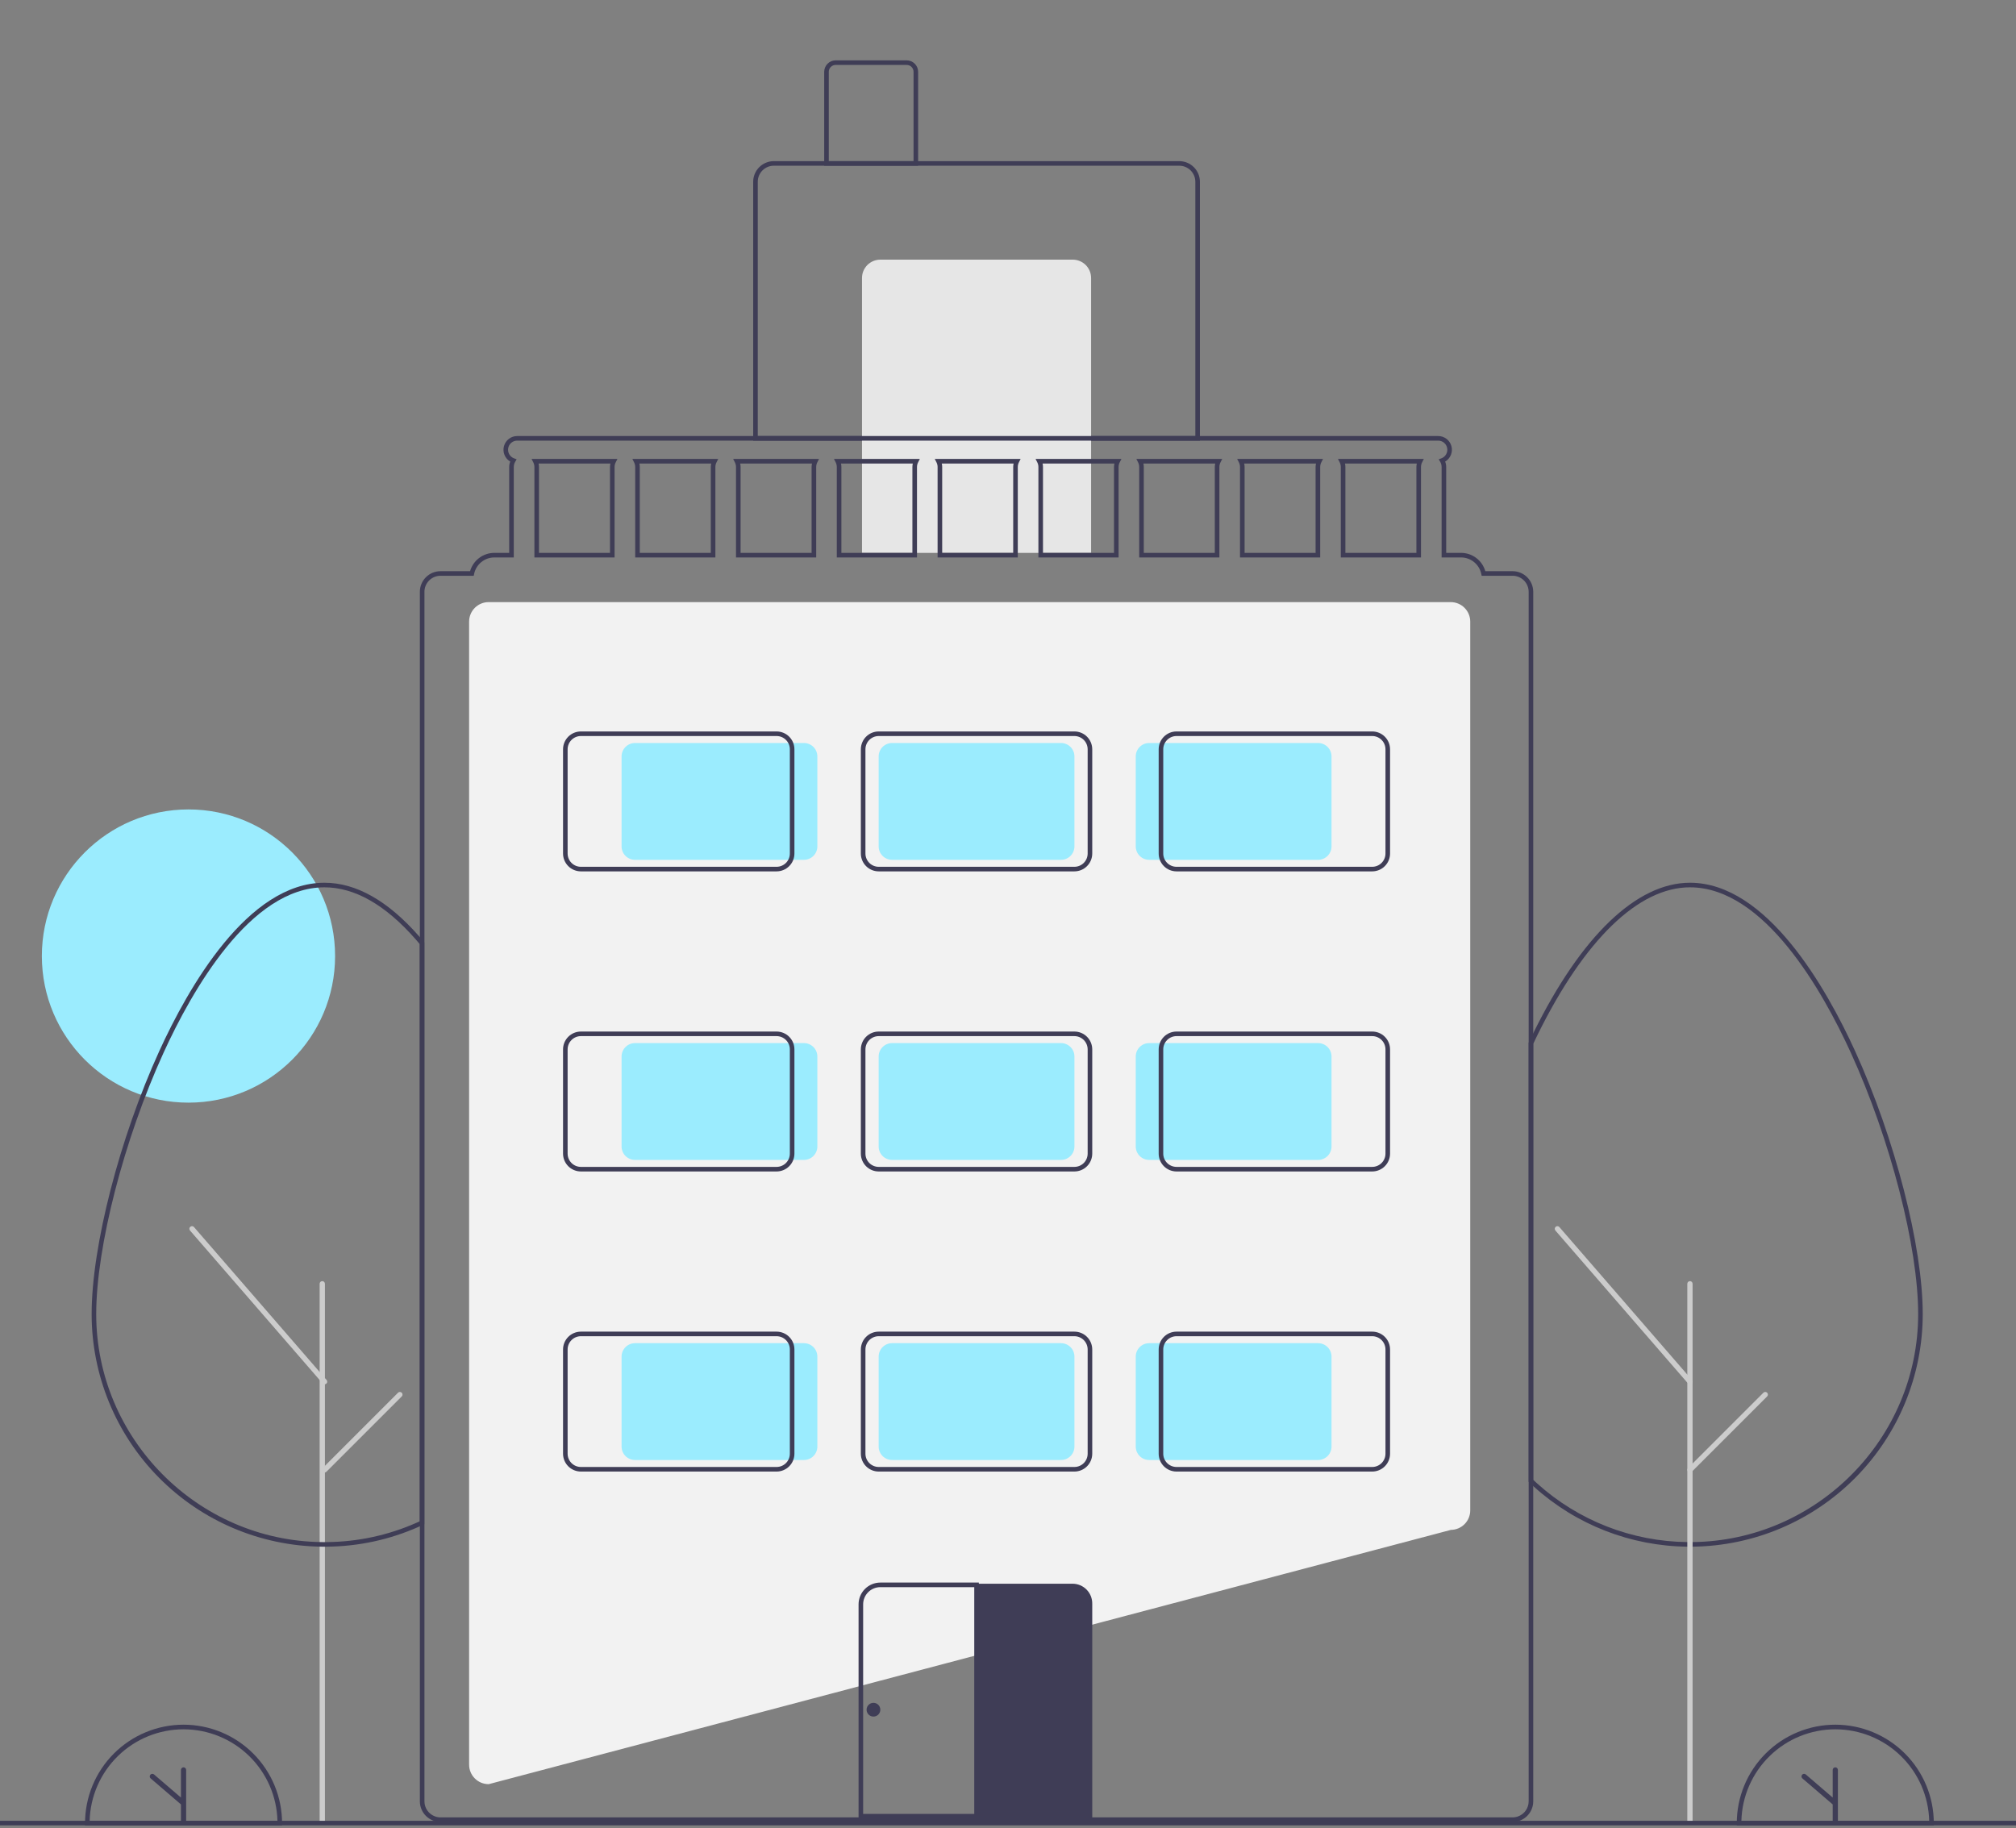 <svg xmlns="http://www.w3.org/2000/svg" width="880" height="798" viewBox="0 0 880 798" fill="none"><rect x="0" y="0" width="880" height="798" fill="#808080" stroke="none"/><g clip-path="url(#clip0_844_7045)"><path d="M82.272 481.344C117.618 481.344 146.271 452.69 146.271 417.344C146.271 381.998 117.618 353.344 82.272 353.344C46.925 353.344 18.271 381.998 18.271 417.344C18.271 452.69 46.925 481.344 82.272 481.344Z" fill="#9BECFE"></path><path d="M213.336 778.844H213.271C211.018 778.841 208.857 777.945 207.264 776.351C205.67 774.758 204.774 772.597 204.771 770.344V271.344C204.774 269.09 205.67 266.93 207.264 265.336C208.857 263.743 211.018 262.846 213.271 262.844H633.272C635.525 262.846 637.686 263.743 639.279 265.336C640.873 266.93 641.769 269.09 641.772 271.344V659.344C641.769 661.586 640.882 663.736 639.302 665.328C637.723 666.92 635.579 667.823 633.337 667.843L213.336 778.844Z" fill="#F2F2F2"></path><path d="M523.772 192.344H328.771V79.344C328.774 76.958 329.723 74.67 331.411 72.983C333.098 71.296 335.385 70.347 337.771 70.344H514.772C517.158 70.347 519.445 71.296 521.132 72.983C522.82 74.67 523.769 76.958 523.772 79.344V192.344ZM330.771 190.344H521.772V79.344C521.769 77.488 521.031 75.709 519.719 74.396C518.407 73.084 516.627 72.346 514.772 72.344H337.771C335.916 72.346 334.136 73.084 332.824 74.396C331.512 75.709 330.774 77.488 330.771 79.344V190.344Z" fill="#3F3D56"></path><path d="M384.271 113.344H468.272C470.393 113.344 472.428 114.187 473.928 115.687C475.429 117.187 476.272 119.222 476.272 121.344V241.344H376.271V121.344C376.271 119.222 377.114 117.187 378.615 115.687C380.115 114.187 382.15 113.344 384.271 113.344Z" fill="#E6E6E6"></path><path d="M400.771 72.344H359.771V31.344C359.773 30.018 360.3 28.747 361.238 27.81C362.175 26.872 363.446 26.345 364.771 26.344H395.771C397.097 26.345 398.368 26.872 399.305 27.81C400.243 28.747 400.77 30.018 400.771 31.344V72.344ZM361.771 70.344H398.771V31.344C398.771 30.548 398.454 29.786 397.892 29.223C397.329 28.661 396.567 28.345 395.771 28.344H364.771C363.976 28.345 363.214 28.661 362.651 29.223C362.089 29.786 361.772 30.548 361.771 31.344V70.344Z" fill="#3F3D56"></path><path d="M737.682 675.184C737.283 675.184 736.895 675.184 736.496 675.173C711.757 674.9 687.969 665.602 669.602 649.026C668.923 648.408 668.249 647.782 667.581 647.147L667.271 646.852V455.2L667.367 454.997C668.029 453.594 668.7 452.21 669.372 450.827C690.172 408.598 714.431 385.344 737.682 385.344C771.211 385.344 797.215 431.337 809.731 458.753C827.136 496.877 839.292 544.118 839.292 573.634C839.284 600.373 828.733 626.031 809.927 645.04C791.122 664.049 765.58 674.877 738.842 675.174C738.469 675.184 738.07 675.184 737.682 675.184ZM669.271 645.995C669.825 646.518 670.385 647.035 670.945 647.544C688.954 663.794 712.277 672.908 736.532 673.174C736.937 673.184 737.321 673.173 737.708 673.184C738.071 673.184 738.443 673.184 738.806 673.174C793.118 672.572 837.292 627.918 837.292 573.634C837.292 544.374 825.21 497.475 807.912 459.584C795.595 432.604 770.093 387.344 737.682 387.344C715.233 387.344 691.612 410.201 671.168 451.706C670.535 453.011 669.899 454.321 669.271 455.648L669.271 645.995Z" fill="#3F3D56"></path><path d="M737.677 796.432C737.372 796.432 737.079 796.311 736.863 796.095C736.648 795.879 736.526 795.587 736.526 795.281V560.413C736.525 560.261 736.555 560.111 736.612 559.971C736.669 559.83 736.754 559.703 736.861 559.595C736.968 559.488 737.095 559.402 737.235 559.344C737.375 559.286 737.525 559.256 737.677 559.256C737.829 559.256 737.979 559.286 738.119 559.344C738.259 559.402 738.386 559.488 738.493 559.595C738.6 559.703 738.684 559.83 738.742 559.971C738.799 560.111 738.828 560.261 738.827 560.413V795.281C738.827 795.587 738.706 795.879 738.49 796.095C738.275 796.311 737.982 796.432 737.677 796.432Z" fill="#CCCCCC"></path><path d="M140.677 796.432C140.372 796.432 140.079 796.311 139.863 796.095C139.648 795.879 139.526 795.587 139.526 795.281V560.413C139.525 560.261 139.555 560.111 139.612 559.971C139.669 559.83 139.754 559.703 139.861 559.595C139.968 559.488 140.095 559.402 140.235 559.344C140.375 559.286 140.525 559.256 140.677 559.256C140.829 559.256 140.979 559.286 141.119 559.344C141.259 559.402 141.386 559.488 141.493 559.595C141.6 559.703 141.684 559.83 141.742 559.971C141.799 560.111 141.828 560.261 141.827 560.413V795.281C141.827 795.587 141.706 795.879 141.49 796.095C141.275 796.311 140.982 796.432 140.677 796.432Z" fill="#CCCCCC"></path><path d="M737.677 604.294C737.513 604.295 737.349 604.259 737.199 604.191C737.049 604.122 736.916 604.022 736.808 603.898L678.944 537.167C678.745 536.937 678.645 536.637 678.667 536.333C678.689 536.029 678.831 535.746 679.061 535.546C679.291 535.346 679.591 535.246 679.895 535.267C680.199 535.289 680.482 535.43 680.683 535.66L738.546 602.39C738.691 602.557 738.784 602.761 738.816 602.98C738.847 603.198 738.815 603.421 738.724 603.621C738.632 603.822 738.485 603.992 738.299 604.111C738.114 604.231 737.898 604.294 737.677 604.294Z" fill="#CCCCCC"></path><path d="M737.677 642.805C737.449 642.805 737.227 642.738 737.038 642.611C736.848 642.485 736.701 642.305 736.614 642.095C736.527 641.885 736.504 641.654 736.548 641.43C736.593 641.207 736.702 641.002 736.863 640.841L769.742 607.962C769.958 607.747 770.251 607.627 770.555 607.627C770.86 607.627 771.152 607.749 771.367 607.964C771.582 608.179 771.704 608.471 771.704 608.776C771.705 609.08 771.584 609.373 771.369 609.589L738.49 642.468C738.384 642.575 738.257 642.66 738.117 642.718C737.978 642.776 737.828 642.806 737.677 642.805Z" fill="#CCCCCC"></path><path d="M844.124 796.907H758.119V795.907C758.116 790.258 759.226 784.664 761.386 779.444C763.546 774.225 766.713 769.482 770.706 765.486C774.7 761.491 779.441 758.322 784.66 756.159C789.879 753.997 795.472 752.884 801.121 752.884C806.77 752.884 812.364 753.997 817.582 756.159C822.801 758.322 827.543 761.491 831.536 765.486C835.529 769.482 838.696 774.225 840.856 779.444C843.016 784.664 844.127 790.258 844.124 795.907L844.124 796.907ZM760.131 794.907H842.112C841.851 784.209 837.418 774.037 829.759 766.562C822.1 759.088 811.823 754.904 801.121 754.904C790.42 754.904 780.142 759.088 772.484 766.562C764.825 774.037 760.392 784.209 760.131 794.907Z" fill="#3F3D56"></path><path d="M801.121 771.5C800.82 771.5 800.531 771.62 800.318 771.833C800.105 772.045 799.986 772.334 799.986 772.635V784.695L788.238 774.612C788.125 774.514 787.994 774.44 787.852 774.393C787.71 774.346 787.561 774.328 787.412 774.339C787.263 774.35 787.118 774.391 786.984 774.458C786.851 774.526 786.732 774.619 786.635 774.732C786.538 774.845 786.464 774.977 786.418 775.118C786.371 775.26 786.353 775.41 786.365 775.559C786.376 775.708 786.417 775.853 786.485 775.986C786.552 776.119 786.646 776.238 786.759 776.335L799.986 787.687V794.772C799.985 794.921 800.014 795.069 800.071 795.207C800.128 795.345 800.212 795.471 800.317 795.577C800.423 795.682 800.548 795.766 800.686 795.824C800.824 795.881 800.972 795.91 801.121 795.91C801.27 795.91 801.418 795.881 801.556 795.824C801.694 795.766 801.819 795.682 801.925 795.577C802.03 795.471 802.114 795.345 802.171 795.207C802.228 795.069 802.257 794.921 802.256 794.772V772.635C802.256 772.334 802.137 772.045 801.924 771.833C801.711 771.62 801.422 771.5 801.121 771.5Z" fill="#3F3D56"></path><path d="M123.124 796.907H37.119V795.907C37.116 790.258 38.227 784.664 40.387 779.444C42.546 774.225 45.714 769.482 49.707 765.486C53.7 761.491 58.442 758.322 63.66 756.159C68.879 753.997 74.473 752.884 80.122 752.884C85.771 752.884 91.364 753.997 96.583 756.159C101.802 758.322 106.543 761.491 110.536 765.486C114.53 769.482 117.697 774.225 119.857 779.444C122.017 784.664 123.127 790.258 123.124 795.907L123.124 796.907ZM39.131 794.907H121.112C120.851 784.209 116.418 774.037 108.759 766.562C101.101 759.088 90.823 754.904 80.122 754.904C69.42 754.904 59.143 759.088 51.484 766.562C43.825 774.037 39.392 784.209 39.131 794.907Z" fill="#3F3D56"></path><path d="M80.121 771.5C79.82 771.5 79.531 771.62 79.318 771.833C79.105 772.045 78.986 772.334 78.986 772.635V784.695L67.238 774.612C67.125 774.514 66.994 774.44 66.852 774.393C66.71 774.346 66.561 774.328 66.412 774.339C66.263 774.35 66.118 774.391 65.984 774.458C65.851 774.526 65.733 774.619 65.635 774.732C65.538 774.845 65.464 774.977 65.418 775.118C65.371 775.26 65.353 775.41 65.365 775.559C65.376 775.708 65.417 775.853 65.485 775.986C65.552 776.119 65.646 776.238 65.759 776.335L78.986 787.687V794.772C78.985 794.921 79.014 795.069 79.071 795.207C79.128 795.345 79.212 795.471 79.317 795.577C79.422 795.682 79.548 795.766 79.686 795.824C79.824 795.881 79.972 795.91 80.121 795.91C80.27 795.91 80.418 795.881 80.556 795.824C80.694 795.766 80.82 795.682 80.925 795.577C81.03 795.471 81.114 795.345 81.171 795.207C81.228 795.069 81.257 794.921 81.256 794.772V772.635C81.256 772.334 81.137 772.045 80.924 771.833C80.711 771.62 80.422 771.5 80.121 771.5Z" fill="#3F3D56"></path><path d="M141.62 675.184C141.222 675.184 140.834 675.184 140.435 675.173C113.7 674.872 88.162 664.042 69.361 645.033C50.559 626.025 40.009 600.37 40 573.634C40 544.117 52.156 496.876 69.561 458.753C82.079 431.337 108.085 385.344 141.62 385.344C155.433 385.344 169.343 393.217 182.962 408.745C183.637 409.51 184.314 410.299 184.981 411.107L185.21 411.384V665.371L184.646 665.644C183.973 665.97 183.29 666.276 182.607 666.571C170.057 672.125 156.504 675.053 142.781 675.174C142.407 675.184 142.008 675.184 141.62 675.184ZM141.62 387.344C109.203 387.344 83.699 432.604 71.381 459.584C54.082 497.474 42 544.373 42 573.634C42 627.909 86.174 672.562 140.471 673.174C140.876 673.184 141.253 673.187 141.646 673.184C142.009 673.184 142.382 673.184 142.744 673.174C156.204 673.057 169.497 670.186 181.806 664.739C182.278 664.535 182.746 664.327 183.21 664.111V412.104C182.631 411.409 182.045 410.729 181.46 410.065C168.235 394.988 154.832 387.344 141.62 387.344Z" fill="#3F3D56"></path><path d="M141.677 604.294C141.513 604.295 141.349 604.259 141.199 604.191C141.049 604.122 140.916 604.022 140.808 603.898L82.944 537.167C82.745 536.937 82.645 536.637 82.667 536.333C82.689 536.029 82.831 535.746 83.061 535.546C83.291 535.346 83.591 535.246 83.895 535.267C84.199 535.289 84.482 535.43 84.683 535.66L142.546 602.39C142.691 602.557 142.784 602.761 142.816 602.98C142.847 603.198 142.815 603.421 142.724 603.621C142.632 603.822 142.485 603.992 142.299 604.111C142.114 604.231 141.898 604.294 141.677 604.294Z" fill="#CCCCCC"></path><path d="M141.677 642.805C141.449 642.805 141.227 642.738 141.038 642.611C140.848 642.485 140.701 642.305 140.614 642.095C140.527 641.885 140.504 641.654 140.548 641.43C140.593 641.207 140.702 641.002 140.863 640.841L173.742 607.962C173.958 607.747 174.251 607.627 174.555 607.627C174.86 607.627 175.152 607.749 175.367 607.964C175.582 608.179 175.704 608.471 175.704 608.776C175.704 609.08 175.584 609.373 175.369 609.589L142.49 642.468C142.384 642.575 142.257 642.66 142.117 642.718C141.978 642.776 141.828 642.806 141.677 642.805Z" fill="#CCCCCC"></path><path d="M232.031 200.344L232.771 201.804C233.1 202.434 233.271 203.133 233.271 203.844V243.344H268.271V203.844C268.272 203.133 268.443 202.434 268.771 201.804L269.512 200.344H232.031ZM266.271 203.844V241.344H235.271V203.844C235.272 203.338 235.212 202.835 235.091 202.344H266.452C266.331 202.835 266.271 203.338 266.271 203.844ZM276.031 200.344L276.771 201.804C277.1 202.434 277.271 203.133 277.271 203.844V243.344H312.271V203.844C312.272 203.133 312.443 202.434 312.771 201.804L313.512 200.344H276.031ZM310.271 203.844V241.344H279.271V203.844C279.272 203.338 279.212 202.835 279.091 202.344H310.452C310.331 202.835 310.271 203.338 310.271 203.844ZM320.031 200.344L320.771 201.804C321.1 202.434 321.271 203.133 321.271 203.844V243.344H356.272V203.844C356.272 203.133 356.443 202.434 356.772 201.804L357.512 200.344H320.031ZM354.271 203.844V241.344H323.271V203.844C323.272 203.338 323.212 202.835 323.091 202.344H354.452C354.331 202.835 354.271 203.338 354.271 203.844ZM364.031 200.344L364.772 201.804C365.1 202.434 365.271 203.133 365.272 203.844V243.344H400.272V203.844C400.272 203.133 400.443 202.434 400.772 201.804L401.512 200.344H364.031ZM398.272 203.844V241.344H367.272V203.844C367.272 203.338 367.212 202.835 367.091 202.344H398.452C398.331 202.835 398.271 203.338 398.272 203.844ZM408.031 200.344L408.772 201.804C409.1 202.434 409.271 203.133 409.272 203.844V243.344H444.272V203.844C444.272 203.133 444.443 202.434 444.772 201.804L445.512 200.344H408.031ZM442.272 203.844V241.344H411.272V203.844C411.272 203.338 411.212 202.835 411.091 202.344H442.452C442.331 202.835 442.271 203.338 442.272 203.844ZM452.031 200.344L452.772 201.804C453.1 202.434 453.271 203.133 453.272 203.844V243.344H488.272V203.844C488.272 203.133 488.443 202.434 488.772 201.804L489.512 200.344H452.031ZM486.272 203.844V241.344H455.272V203.844C455.272 203.338 455.212 202.835 455.091 202.344H486.452C486.331 202.835 486.271 203.338 486.272 203.844ZM496.031 200.344L496.772 201.804C497.1 202.434 497.271 203.133 497.272 203.844V243.344H532.272V203.844C532.272 203.133 532.443 202.434 532.772 201.804L533.512 200.344H496.031ZM530.272 203.844V241.344H499.272V203.844C499.272 203.338 499.212 202.835 499.091 202.344H530.452C530.331 202.835 530.271 203.338 530.272 203.844ZM540.031 200.344L540.772 201.804C541.1 202.434 541.271 203.133 541.272 203.844V243.344H576.272V203.844C576.272 203.133 576.443 202.434 576.772 201.804L577.512 200.344H540.031ZM574.272 203.844V241.344H543.272V203.844C543.272 203.338 543.212 202.835 543.091 202.344H574.452C574.331 202.835 574.271 203.338 574.272 203.844ZM584.031 200.344L584.772 201.804C585.1 202.434 585.271 203.133 585.272 203.844V243.344H620.272V203.844C620.272 203.133 620.443 202.434 620.772 201.804L621.512 200.344H584.031ZM618.272 203.844V241.344H587.272V203.844C587.272 203.338 587.212 202.835 587.091 202.344H618.452C618.331 202.835 618.271 203.338 618.272 203.844ZM584.031 200.344L584.772 201.804C585.1 202.434 585.271 203.133 585.272 203.844V243.344H620.272V203.844C620.272 203.133 620.443 202.434 620.772 201.804L621.512 200.344H584.031ZM618.272 203.844V241.344H587.272V203.844C587.272 203.338 587.212 202.835 587.091 202.344H618.452C618.331 202.835 618.271 203.338 618.272 203.844ZM540.031 200.344L540.772 201.804C541.1 202.434 541.271 203.133 541.272 203.844V243.344H576.272V203.844C576.272 203.133 576.443 202.434 576.772 201.804L577.512 200.344H540.031ZM574.272 203.844V241.344H543.272V203.844C543.272 203.338 543.212 202.835 543.091 202.344H574.452C574.331 202.835 574.271 203.338 574.272 203.844ZM496.031 200.344L496.772 201.804C497.1 202.434 497.271 203.133 497.272 203.844V243.344H532.272V203.844C532.272 203.133 532.443 202.434 532.772 201.804L533.512 200.344H496.031ZM530.272 203.844V241.344H499.272V203.844C499.272 203.338 499.212 202.835 499.091 202.344H530.452C530.331 202.835 530.271 203.338 530.272 203.844ZM452.031 200.344L452.772 201.804C453.1 202.434 453.271 203.133 453.272 203.844V243.344H488.272V203.844C488.272 203.133 488.443 202.434 488.772 201.804L489.512 200.344H452.031ZM486.272 203.844V241.344H455.272V203.844C455.272 203.338 455.212 202.835 455.091 202.344H486.452C486.331 202.835 486.271 203.338 486.272 203.844ZM408.031 200.344L408.772 201.804C409.1 202.434 409.271 203.133 409.272 203.844V243.344H444.272V203.844C444.272 203.133 444.443 202.434 444.772 201.804L445.512 200.344H408.031ZM442.272 203.844V241.344H411.272V203.844C411.272 203.338 411.212 202.835 411.091 202.344H442.452C442.331 202.835 442.271 203.338 442.272 203.844ZM364.031 200.344L364.772 201.804C365.1 202.434 365.271 203.133 365.272 203.844V243.344H400.272V203.844C400.272 203.133 400.443 202.434 400.772 201.804L401.512 200.344H364.031ZM398.272 203.844V241.344H367.272V203.844C367.272 203.338 367.212 202.835 367.091 202.344H398.452C398.331 202.835 398.271 203.338 398.272 203.844ZM320.031 200.344L320.771 201.804C321.1 202.434 321.271 203.133 321.271 203.844V243.344H356.272V203.844C356.272 203.133 356.443 202.434 356.772 201.804L357.512 200.344H320.031ZM354.271 203.844V241.344H323.271V203.844C323.272 203.338 323.212 202.835 323.091 202.344H354.452C354.331 202.835 354.271 203.338 354.271 203.844ZM276.031 200.344L276.771 201.804C277.1 202.434 277.271 203.133 277.271 203.844V243.344H312.271V203.844C312.272 203.133 312.443 202.434 312.771 201.804L313.512 200.344H276.031ZM310.271 203.844V241.344H279.271V203.844C279.272 203.338 279.212 202.835 279.091 202.344H310.452C310.331 202.835 310.271 203.338 310.271 203.844ZM232.031 200.344L232.771 201.804C233.1 202.434 233.271 203.133 233.271 203.844V243.344H268.271V203.844C268.272 203.133 268.443 202.434 268.771 201.804L269.512 200.344H232.031ZM266.271 203.844V241.344H235.271V203.844C235.272 203.338 235.212 202.835 235.091 202.344H266.452C266.331 202.835 266.271 203.338 266.271 203.844ZM584.031 200.344L584.772 201.804C585.1 202.434 585.271 203.133 585.272 203.844V243.344H620.272V203.844C620.272 203.133 620.443 202.434 620.772 201.804L621.512 200.344H584.031ZM618.272 203.844V241.344H587.272V203.844C587.272 203.338 587.212 202.835 587.091 202.344H618.452C618.331 202.835 618.271 203.338 618.272 203.844ZM540.031 200.344L540.772 201.804C541.1 202.434 541.271 203.133 541.272 203.844V243.344H576.272V203.844C576.272 203.133 576.443 202.434 576.772 201.804L577.512 200.344H540.031ZM574.272 203.844V241.344H543.272V203.844C543.272 203.338 543.212 202.835 543.091 202.344H574.452C574.331 202.835 574.271 203.338 574.272 203.844ZM496.031 200.344L496.772 201.804C497.1 202.434 497.271 203.133 497.272 203.844V243.344H532.272V203.844C532.272 203.133 532.443 202.434 532.772 201.804L533.512 200.344H496.031ZM530.272 203.844V241.344H499.272V203.844C499.272 203.338 499.212 202.835 499.091 202.344H530.452C530.331 202.835 530.271 203.338 530.272 203.844ZM452.031 200.344L452.772 201.804C453.1 202.434 453.271 203.133 453.272 203.844V243.344H488.272V203.844C488.272 203.133 488.443 202.434 488.772 201.804L489.512 200.344H452.031ZM486.272 203.844V241.344H455.272V203.844C455.272 203.338 455.212 202.835 455.091 202.344H486.452C486.331 202.835 486.271 203.338 486.272 203.844ZM408.031 200.344L408.772 201.804C409.1 202.434 409.271 203.133 409.272 203.844V243.344H444.272V203.844C444.272 203.133 444.443 202.434 444.772 201.804L445.512 200.344H408.031ZM442.272 203.844V241.344H411.272V203.844C411.272 203.338 411.212 202.835 411.091 202.344H442.452C442.331 202.835 442.271 203.338 442.272 203.844ZM364.031 200.344L364.772 201.804C365.1 202.434 365.271 203.133 365.272 203.844V243.344H400.272V203.844C400.272 203.133 400.443 202.434 400.772 201.804L401.512 200.344H364.031ZM398.272 203.844V241.344H367.272V203.844C367.272 203.338 367.212 202.835 367.091 202.344H398.452C398.331 202.835 398.271 203.338 398.272 203.844ZM320.031 200.344L320.771 201.804C321.1 202.434 321.271 203.133 321.271 203.844V243.344H356.272V203.844C356.272 203.133 356.443 202.434 356.772 201.804L357.512 200.344H320.031ZM354.271 203.844V241.344H323.271V203.844C323.272 203.338 323.212 202.835 323.091 202.344H354.452C354.331 202.835 354.271 203.338 354.271 203.844ZM276.031 200.344L276.771 201.804C277.1 202.434 277.271 203.133 277.271 203.844V243.344H312.271V203.844C312.272 203.133 312.443 202.434 312.771 201.804L313.512 200.344H276.031ZM310.271 203.844V241.344H279.271V203.844C279.272 203.338 279.212 202.835 279.091 202.344H310.452C310.331 202.835 310.271 203.338 310.271 203.844ZM232.031 200.344L232.771 201.804C233.1 202.434 233.271 203.133 233.271 203.844V243.344H268.271V203.844C268.272 203.133 268.443 202.434 268.771 201.804L269.512 200.344H232.031ZM266.271 203.844V241.344H235.271V203.844C235.272 203.338 235.212 202.835 235.091 202.344H266.452C266.331 202.835 266.271 203.338 266.271 203.844ZM584.031 200.344L584.772 201.804C585.1 202.434 585.271 203.133 585.272 203.844V243.344H620.272V203.844C620.272 203.133 620.443 202.434 620.772 201.804L621.512 200.344H584.031ZM618.272 203.844V241.344H587.272V203.844C587.272 203.338 587.212 202.835 587.091 202.344H618.452C618.331 202.835 618.271 203.338 618.272 203.844ZM540.031 200.344L540.772 201.804C541.1 202.434 541.271 203.133 541.272 203.844V243.344H576.272V203.844C576.272 203.133 576.443 202.434 576.772 201.804L577.512 200.344H540.031ZM574.272 203.844V241.344H543.272V203.844C543.272 203.338 543.212 202.835 543.091 202.344H574.452C574.331 202.835 574.271 203.338 574.272 203.844ZM496.031 200.344L496.772 201.804C497.1 202.434 497.271 203.133 497.272 203.844V243.344H532.272V203.844C532.272 203.133 532.443 202.434 532.772 201.804L533.512 200.344H496.031ZM530.272 203.844V241.344H499.272V203.844C499.272 203.338 499.212 202.835 499.091 202.344H530.452C530.331 202.835 530.271 203.338 530.272 203.844ZM452.031 200.344L452.772 201.804C453.1 202.434 453.271 203.133 453.272 203.844V243.344H488.272V203.844C488.272 203.133 488.443 202.434 488.772 201.804L489.512 200.344H452.031ZM486.272 203.844V241.344H455.272V203.844C455.272 203.338 455.212 202.835 455.091 202.344H486.452C486.331 202.835 486.271 203.338 486.272 203.844ZM408.031 200.344L408.772 201.804C409.1 202.434 409.271 203.133 409.272 203.844V243.344H444.272V203.844C444.272 203.133 444.443 202.434 444.772 201.804L445.512 200.344H408.031ZM442.272 203.844V241.344H411.272V203.844C411.272 203.338 411.212 202.835 411.091 202.344H442.452C442.331 202.835 442.271 203.338 442.272 203.844ZM364.031 200.344L364.772 201.804C365.1 202.434 365.271 203.133 365.272 203.844V243.344H400.272V203.844C400.272 203.133 400.443 202.434 400.772 201.804L401.512 200.344H364.031ZM398.272 203.844V241.344H367.272V203.844C367.272 203.338 367.212 202.835 367.091 202.344H398.452C398.331 202.835 398.271 203.338 398.272 203.844ZM320.031 200.344L320.771 201.804C321.1 202.434 321.271 203.133 321.271 203.844V243.344H356.272V203.844C356.272 203.133 356.443 202.434 356.772 201.804L357.512 200.344H320.031ZM354.271 203.844V241.344H323.271V203.844C323.272 203.338 323.212 202.835 323.091 202.344H354.452C354.331 202.835 354.271 203.338 354.271 203.844ZM276.031 200.344L276.771 201.804C277.1 202.434 277.271 203.133 277.271 203.844V243.344H312.271V203.844C312.272 203.133 312.443 202.434 312.771 201.804L313.512 200.344H276.031ZM310.271 203.844V241.344H279.271V203.844C279.272 203.338 279.212 202.835 279.091 202.344H310.452C310.331 202.835 310.271 203.338 310.271 203.844ZM232.031 200.344L232.771 201.804C233.1 202.434 233.271 203.133 233.271 203.844V243.344H268.271V203.844C268.272 203.133 268.443 202.434 268.771 201.804L269.512 200.344H232.031ZM266.271 203.844V241.344H235.271V203.844C235.272 203.338 235.212 202.835 235.091 202.344H266.452C266.331 202.835 266.271 203.338 266.271 203.844ZM584.031 200.344L584.772 201.804C585.1 202.434 585.271 203.133 585.272 203.844V243.344H620.272V203.844C620.272 203.133 620.443 202.434 620.772 201.804L621.512 200.344H584.031ZM618.272 203.844V241.344H587.272V203.844C587.272 203.338 587.212 202.835 587.091 202.344H618.452C618.331 202.835 618.271 203.338 618.272 203.844ZM540.031 200.344L540.772 201.804C541.1 202.434 541.271 203.133 541.272 203.844V243.344H576.272V203.844C576.272 203.133 576.443 202.434 576.772 201.804L577.512 200.344H540.031ZM574.272 203.844V241.344H543.272V203.844C543.272 203.338 543.212 202.835 543.091 202.344H574.452C574.331 202.835 574.271 203.338 574.272 203.844ZM496.031 200.344L496.772 201.804C497.1 202.434 497.271 203.133 497.272 203.844V243.344H532.272V203.844C532.272 203.133 532.443 202.434 532.772 201.804L533.512 200.344H496.031ZM530.272 203.844V241.344H499.272V203.844C499.272 203.338 499.212 202.835 499.091 202.344H530.452C530.331 202.835 530.271 203.338 530.272 203.844ZM452.031 200.344L452.772 201.804C453.1 202.434 453.271 203.133 453.272 203.844V243.344H488.272V203.844C488.272 203.133 488.443 202.434 488.772 201.804L489.512 200.344H452.031ZM486.272 203.844V241.344H455.272V203.844C455.272 203.338 455.212 202.835 455.091 202.344H486.452C486.331 202.835 486.271 203.338 486.272 203.844ZM408.031 200.344L408.772 201.804C409.1 202.434 409.271 203.133 409.272 203.844V243.344H444.272V203.844C444.272 203.133 444.443 202.434 444.772 201.804L445.512 200.344H408.031ZM442.272 203.844V241.344H411.272V203.844C411.272 203.338 411.212 202.835 411.091 202.344H442.452C442.331 202.835 442.271 203.338 442.272 203.844ZM364.031 200.344L364.772 201.804C365.1 202.434 365.271 203.133 365.272 203.844V243.344H400.272V203.844C400.272 203.133 400.443 202.434 400.772 201.804L401.512 200.344H364.031ZM398.272 203.844V241.344H367.272V203.844C367.272 203.338 367.212 202.835 367.091 202.344H398.452C398.331 202.835 398.271 203.338 398.272 203.844ZM320.031 200.344L320.771 201.804C321.1 202.434 321.271 203.133 321.271 203.844V243.344H356.272V203.844C356.272 203.133 356.443 202.434 356.772 201.804L357.512 200.344H320.031ZM354.271 203.844V241.344H323.271V203.844C323.272 203.338 323.212 202.835 323.091 202.344H354.452C354.331 202.835 354.271 203.338 354.271 203.844ZM276.031 200.344L276.771 201.804C277.1 202.434 277.271 203.133 277.271 203.844V243.344H312.271V203.844C312.272 203.133 312.443 202.434 312.771 201.804L313.512 200.344H276.031ZM310.271 203.844V241.344H279.271V203.844C279.272 203.338 279.212 202.835 279.091 202.344H310.452C310.331 202.835 310.271 203.338 310.271 203.844ZM232.031 200.344L232.771 201.804C233.1 202.434 233.271 203.133 233.271 203.844V243.344H268.271V203.844C268.272 203.133 268.443 202.434 268.771 201.804L269.512 200.344H232.031ZM266.271 203.844V241.344H235.271V203.844C235.272 203.338 235.212 202.835 235.091 202.344H266.452C266.331 202.835 266.271 203.338 266.271 203.844ZM584.031 200.344L584.772 201.804C585.1 202.434 585.271 203.133 585.272 203.844V243.344H620.272V203.844C620.272 203.133 620.443 202.434 620.772 201.804L621.512 200.344H584.031ZM618.272 203.844V241.344H587.272V203.844C587.272 203.338 587.212 202.835 587.091 202.344H618.452C618.331 202.835 618.271 203.338 618.272 203.844ZM540.772 201.804C541.1 202.434 541.271 203.133 541.272 203.844V243.344H576.272V203.844C576.272 203.133 576.443 202.434 576.772 201.804L577.512 200.344H540.031L540.772 201.804ZM574.452 202.344C574.331 202.835 574.271 203.338 574.272 203.844V241.344H543.272V203.844C543.272 203.338 543.212 202.835 543.091 202.344H574.452ZM496.772 201.804C497.1 202.434 497.271 203.133 497.272 203.844V243.344H532.272V203.844C532.272 203.133 532.443 202.434 532.772 201.804L533.512 200.344H496.031L496.772 201.804ZM530.452 202.344C530.331 202.835 530.271 203.338 530.272 203.844V241.344H499.272V203.844C499.272 203.338 499.212 202.835 499.091 202.344H530.452ZM452.772 201.804C453.1 202.434 453.271 203.133 453.272 203.844V243.344H488.272V203.844C488.272 203.133 488.443 202.434 488.772 201.804L489.512 200.344H452.031L452.772 201.804ZM486.452 202.344C486.331 202.835 486.271 203.338 486.272 203.844V241.344H455.272V203.844C455.272 203.338 455.212 202.835 455.091 202.344H486.452ZM408.772 201.804C409.1 202.434 409.271 203.133 409.272 203.844V243.344H444.272V203.844C444.272 203.133 444.443 202.434 444.772 201.804L445.512 200.344H408.031L408.772 201.804ZM442.452 202.344C442.331 202.835 442.271 203.338 442.272 203.844V241.344H411.272V203.844C411.272 203.338 411.212 202.835 411.091 202.344H442.452ZM364.772 201.804C365.1 202.434 365.271 203.133 365.272 203.844V243.344H400.272V203.844C400.272 203.133 400.443 202.434 400.772 201.804L401.512 200.344H364.031L364.772 201.804ZM398.452 202.344C398.331 202.835 398.271 203.338 398.272 203.844V241.344H367.272V203.844C367.272 203.338 367.212 202.835 367.091 202.344H398.452ZM320.771 201.804C321.1 202.434 321.271 203.133 321.271 203.844V243.344H356.272V203.844C356.272 203.133 356.443 202.434 356.772 201.804L357.512 200.344H320.031L320.771 201.804ZM354.452 202.344C354.331 202.835 354.271 203.338 354.271 203.844V241.344H323.271V203.844C323.272 203.338 323.212 202.835 323.091 202.344H354.452ZM276.771 201.804C277.1 202.434 277.271 203.133 277.271 203.844V243.344H312.271V203.844C312.272 203.133 312.443 202.434 312.771 201.804L313.512 200.344H276.031L276.771 201.804ZM310.452 202.344C310.331 202.835 310.271 203.338 310.271 203.844V241.344H279.271V203.844C279.272 203.338 279.212 202.835 279.091 202.344H310.452ZM232.771 201.804C233.1 202.434 233.271 203.133 233.271 203.844V243.344H268.271V203.844C268.272 203.133 268.443 202.434 268.771 201.804L269.512 200.344H232.031L232.771 201.804ZM266.452 202.344C266.331 202.835 266.271 203.338 266.271 203.844V241.344H235.271V203.844C235.272 203.338 235.212 202.835 235.091 202.344H266.452ZM584.772 201.804C585.1 202.434 585.271 203.133 585.272 203.844V243.344H620.272V203.844C620.272 203.133 620.443 202.434 620.772 201.804L621.512 200.344H584.031L584.772 201.804ZM618.452 202.344C618.331 202.835 618.271 203.338 618.272 203.844V241.344H587.272V203.844C587.272 203.338 587.212 202.835 587.091 202.344H618.452ZM540.772 201.804C541.1 202.434 541.271 203.133 541.272 203.844V243.344H576.272V203.844C576.272 203.133 576.443 202.434 576.772 201.804L577.512 200.344H540.031L540.772 201.804ZM574.452 202.344C574.331 202.835 574.271 203.338 574.272 203.844V241.344H543.272V203.844C543.272 203.338 543.212 202.835 543.091 202.344H574.452ZM496.772 201.804C497.1 202.434 497.271 203.133 497.272 203.844V243.344H532.272V203.844C532.272 203.133 532.443 202.434 532.772 201.804L533.512 200.344H496.031L496.772 201.804ZM530.452 202.344C530.331 202.835 530.271 203.338 530.272 203.844V241.344H499.272V203.844C499.272 203.338 499.212 202.835 499.091 202.344H530.452ZM452.772 201.804C453.1 202.434 453.271 203.133 453.272 203.844V243.344H488.272V203.844C488.272 203.133 488.443 202.434 488.772 201.804L489.512 200.344H452.031L452.772 201.804ZM486.452 202.344C486.331 202.835 486.271 203.338 486.272 203.844V241.344H455.272V203.844C455.272 203.338 455.212 202.835 455.091 202.344H486.452ZM408.772 201.804C409.1 202.434 409.271 203.133 409.272 203.844V243.344H444.272V203.844C444.272 203.133 444.443 202.434 444.772 201.804L445.512 200.344H408.031L408.772 201.804ZM442.452 202.344C442.331 202.835 442.271 203.338 442.272 203.844V241.344H411.272V203.844C411.272 203.338 411.212 202.835 411.091 202.344H442.452ZM364.772 201.804C365.1 202.434 365.271 203.133 365.272 203.844V243.344H400.272V203.844C400.272 203.133 400.443 202.434 400.772 201.804L401.512 200.344H364.031L364.772 201.804ZM398.452 202.344C398.331 202.835 398.271 203.338 398.272 203.844V241.344H367.272V203.844C367.272 203.338 367.212 202.835 367.091 202.344H398.452ZM320.771 201.804C321.1 202.434 321.271 203.133 321.271 203.844V243.344H356.272V203.844C356.272 203.133 356.443 202.434 356.772 201.804L357.512 200.344H320.031L320.771 201.804ZM354.452 202.344C354.331 202.835 354.271 203.338 354.271 203.844V241.344H323.271V203.844C323.272 203.338 323.212 202.835 323.091 202.344H354.452ZM276.771 201.804C277.1 202.434 277.271 203.133 277.271 203.844V243.344H312.271V203.844C312.272 203.133 312.443 202.434 312.771 201.804L313.512 200.344H276.031L276.771 201.804ZM310.452 202.344C310.331 202.835 310.271 203.338 310.271 203.844V241.344H279.271V203.844C279.272 203.338 279.212 202.835 279.091 202.344H310.452ZM232.771 201.804C233.1 202.434 233.271 203.133 233.271 203.844V243.344H268.271V203.844C268.272 203.133 268.443 202.434 268.771 201.804L269.512 200.344H232.031L232.771 201.804ZM266.452 202.344C266.331 202.835 266.271 203.338 266.271 203.844V241.344H235.271V203.844C235.272 203.338 235.212 202.835 235.091 202.344H266.452ZM660.272 249.344H648.352C647.694 247.043 646.307 245.019 644.398 243.576C642.49 242.133 640.164 241.349 637.772 241.344H631.272V203.844C631.274 203.039 631.121 202.241 630.821 201.494C631.954 200.827 632.836 199.805 633.331 198.587C633.826 197.368 633.906 196.021 633.559 194.753C633.212 193.484 632.458 192.365 631.412 191.569C630.366 190.772 629.086 190.341 627.772 190.344H225.771C224.457 190.341 223.177 190.772 222.131 191.569C221.085 192.365 220.331 193.484 219.984 194.753C219.637 196.021 219.717 197.368 220.212 198.587C220.707 199.805 221.589 200.827 222.722 201.494C222.422 202.241 222.269 203.039 222.271 203.844V241.344H215.771C213.379 241.349 211.053 242.133 209.145 243.576C207.236 245.019 205.849 247.043 205.191 249.344H192.271C189.886 249.347 187.599 250.297 185.911 251.984C184.224 253.671 183.275 255.958 183.271 258.344V786.344C183.277 788.729 184.227 791.015 185.913 792.702C187.6 794.389 189.886 795.339 192.271 795.344H660.272C662.657 795.34 664.945 794.391 666.632 792.704C668.319 791.017 669.268 788.73 669.272 786.344V258.344C669.268 255.958 668.319 253.671 666.632 251.984C664.944 250.297 662.657 249.347 660.272 249.344ZM667.272 786.344C667.27 787.773 666.831 789.167 666.014 790.34C665.197 791.512 664.042 792.407 662.702 792.904C661.926 793.199 661.102 793.348 660.272 793.344H192.271C191.441 793.348 190.617 793.199 189.841 792.904C188.501 792.407 187.345 791.512 186.529 790.34C185.712 789.167 185.273 787.773 185.271 786.344V258.344C185.274 256.488 186.012 254.709 187.324 253.396C188.636 252.084 190.416 251.346 192.271 251.344H206.792L206.952 250.544C207.372 248.514 208.478 246.69 210.084 245.379C211.69 244.068 213.698 243.349 215.771 243.344H224.271V203.844C224.272 203.03 224.493 202.232 224.912 201.534L225.531 200.504L224.401 200.084C223.518 199.764 222.776 199.142 222.307 198.329C221.837 197.516 221.669 196.563 221.833 195.638C221.996 194.713 222.481 193.875 223.202 193.273C223.922 192.67 224.832 192.341 225.771 192.344H627.771C628.711 192.341 629.621 192.67 630.341 193.273C631.062 193.875 631.547 194.713 631.71 195.638C631.874 196.563 631.706 197.516 631.236 198.329C630.766 199.142 630.025 199.764 629.142 200.084L628.012 200.504L628.631 201.534C629.05 202.232 629.271 203.03 629.271 203.844V243.344H637.771C639.845 243.349 641.853 244.068 643.459 245.379C645.065 246.69 646.171 248.514 646.591 250.544L646.751 251.344H660.271C662.127 251.346 663.907 252.084 665.219 253.396C666.531 254.709 667.269 256.488 667.271 258.344L667.272 786.344ZM232.031 200.344L232.771 201.804C233.1 202.434 233.271 203.133 233.271 203.844V243.344H268.271V203.844C268.272 203.133 268.443 202.434 268.771 201.804L269.512 200.344H232.031ZM266.271 203.844V241.344H235.271V203.844C235.272 203.338 235.212 202.835 235.091 202.344H266.452C266.331 202.835 266.271 203.338 266.271 203.844ZM276.031 200.344L276.771 201.804C277.1 202.434 277.271 203.133 277.271 203.844V243.344H312.271V203.844C312.272 203.133 312.443 202.434 312.771 201.804L313.512 200.344H276.031ZM310.271 203.844V241.344H279.271V203.844C279.272 203.338 279.212 202.835 279.091 202.344H310.452C310.331 202.835 310.271 203.338 310.271 203.844ZM320.031 200.344L320.771 201.804C321.1 202.434 321.271 203.133 321.271 203.844V243.344H356.272V203.844C356.272 203.133 356.443 202.434 356.772 201.804L357.512 200.344H320.031ZM354.271 203.844V241.344H323.271V203.844C323.272 203.338 323.212 202.835 323.091 202.344H354.452C354.331 202.835 354.271 203.338 354.271 203.844ZM364.031 200.344L364.772 201.804C365.1 202.434 365.271 203.133 365.272 203.844V243.344H400.272V203.844C400.272 203.133 400.443 202.434 400.772 201.804L401.512 200.344H364.031ZM398.272 203.844V241.344H367.272V203.844C367.272 203.338 367.212 202.835 367.091 202.344H398.452C398.331 202.835 398.271 203.338 398.272 203.844ZM408.031 200.344L408.772 201.804C409.1 202.434 409.271 203.133 409.272 203.844V243.344H444.272V203.844C444.272 203.133 444.443 202.434 444.772 201.804L445.512 200.344H408.031ZM442.272 203.844V241.344H411.272V203.844C411.272 203.338 411.212 202.835 411.091 202.344H442.452C442.331 202.835 442.271 203.338 442.272 203.844ZM452.031 200.344L452.772 201.804C453.1 202.434 453.271 203.133 453.272 203.844V243.344H488.272V203.844C488.272 203.133 488.443 202.434 488.772 201.804L489.512 200.344H452.031ZM486.272 203.844V241.344H455.272V203.844C455.272 203.338 455.212 202.835 455.091 202.344H486.452C486.331 202.835 486.271 203.338 486.272 203.844ZM496.031 200.344L496.772 201.804C497.1 202.434 497.271 203.133 497.272 203.844V243.344H532.272V203.844C532.272 203.133 532.443 202.434 532.772 201.804L533.512 200.344H496.031ZM530.272 203.844V241.344H499.272V203.844C499.272 203.338 499.212 202.835 499.091 202.344H530.452C530.331 202.835 530.271 203.338 530.272 203.844ZM540.031 200.344L540.772 201.804C541.1 202.434 541.271 203.133 541.272 203.844V243.344H576.272V203.844C576.272 203.133 576.443 202.434 576.772 201.804L577.512 200.344H540.031ZM574.272 203.844V241.344H543.272V203.844C543.272 203.338 543.212 202.835 543.091 202.344H574.452C574.331 202.835 574.271 203.338 574.272 203.844ZM584.031 200.344L584.772 201.804C585.1 202.434 585.271 203.133 585.272 203.844V243.344H620.272V203.844C620.272 203.133 620.443 202.434 620.772 201.804L621.512 200.344H584.031ZM618.272 203.844V241.344H587.272V203.844C587.272 203.338 587.212 202.835 587.091 202.344H618.452C618.331 202.835 618.271 203.338 618.272 203.844ZM232.031 200.344L232.771 201.804C233.1 202.434 233.271 203.133 233.271 203.844V243.344H268.271V203.844C268.272 203.133 268.443 202.434 268.771 201.804L269.512 200.344H232.031ZM266.271 203.844V241.344H235.271V203.844C235.272 203.338 235.212 202.835 235.091 202.344H266.452C266.331 202.835 266.271 203.338 266.271 203.844ZM276.031 200.344L276.771 201.804C277.1 202.434 277.271 203.133 277.271 203.844V243.344H312.271V203.844C312.272 203.133 312.443 202.434 312.771 201.804L313.512 200.344H276.031ZM310.271 203.844V241.344H279.271V203.844C279.272 203.338 279.212 202.835 279.091 202.344H310.452C310.331 202.835 310.271 203.338 310.271 203.844ZM320.031 200.344L320.771 201.804C321.1 202.434 321.271 203.133 321.271 203.844V243.344H356.272V203.844C356.272 203.133 356.443 202.434 356.772 201.804L357.512 200.344H320.031ZM354.271 203.844V241.344H323.271V203.844C323.272 203.338 323.212 202.835 323.091 202.344H354.452C354.331 202.835 354.271 203.338 354.271 203.844ZM364.031 200.344L364.772 201.804C365.1 202.434 365.271 203.133 365.272 203.844V243.344H400.272V203.844C400.272 203.133 400.443 202.434 400.772 201.804L401.512 200.344H364.031ZM398.272 203.844V241.344H367.272V203.844C367.272 203.338 367.212 202.835 367.091 202.344H398.452C398.331 202.835 398.271 203.338 398.272 203.844ZM408.031 200.344L408.772 201.804C409.1 202.434 409.271 203.133 409.272 203.844V243.344H444.272V203.844C444.272 203.133 444.443 202.434 444.772 201.804L445.512 200.344H408.031ZM442.272 203.844V241.344H411.272V203.844C411.272 203.338 411.212 202.835 411.091 202.344H442.452C442.331 202.835 442.271 203.338 442.272 203.844ZM452.031 200.344L452.772 201.804C453.1 202.434 453.271 203.133 453.272 203.844V243.344H488.272V203.844C488.272 203.133 488.443 202.434 488.772 201.804L489.512 200.344H452.031ZM486.272 203.844V241.344H455.272V203.844C455.272 203.338 455.212 202.835 455.091 202.344H486.452C486.331 202.835 486.271 203.338 486.272 203.844ZM496.031 200.344L496.772 201.804C497.1 202.434 497.271 203.133 497.272 203.844V243.344H532.272V203.844C532.272 203.133 532.443 202.434 532.772 201.804L533.512 200.344H496.031ZM530.272 203.844V241.344H499.272V203.844C499.272 203.338 499.212 202.835 499.091 202.344H530.452C530.331 202.835 530.271 203.338 530.272 203.844ZM540.031 200.344L540.772 201.804C541.1 202.434 541.271 203.133 541.272 203.844V243.344H576.272V203.844C576.272 203.133 576.443 202.434 576.772 201.804L577.512 200.344H540.031ZM574.272 203.844V241.344H543.272V203.844C543.272 203.338 543.212 202.835 543.091 202.344H574.452C574.331 202.835 574.271 203.338 574.272 203.844ZM584.031 200.344L584.772 201.804C585.1 202.434 585.271 203.133 585.272 203.844V243.344H620.272V203.844C620.272 203.133 620.443 202.434 620.772 201.804L621.512 200.344H584.031ZM618.272 203.844V241.344H587.272V203.844C587.272 203.338 587.212 202.835 587.091 202.344H618.452C618.331 202.835 618.271 203.338 618.272 203.844ZM232.031 200.344L232.771 201.804C233.1 202.434 233.271 203.133 233.271 203.844V243.344H268.271V203.844C268.272 203.133 268.443 202.434 268.771 201.804L269.512 200.344H232.031ZM266.271 203.844V241.344H235.271V203.844C235.272 203.338 235.212 202.835 235.091 202.344H266.452C266.331 202.835 266.271 203.338 266.271 203.844ZM276.031 200.344L276.771 201.804C277.1 202.434 277.271 203.133 277.271 203.844V243.344H312.271V203.844C312.272 203.133 312.443 202.434 312.771 201.804L313.512 200.344H276.031ZM310.271 203.844V241.344H279.271V203.844C279.272 203.338 279.212 202.835 279.091 202.344H310.452C310.331 202.835 310.271 203.338 310.271 203.844ZM320.031 200.344L320.771 201.804C321.1 202.434 321.271 203.133 321.271 203.844V243.344H356.272V203.844C356.272 203.133 356.443 202.434 356.772 201.804L357.512 200.344H320.031ZM354.271 203.844V241.344H323.271V203.844C323.272 203.338 323.212 202.835 323.091 202.344H354.452C354.331 202.835 354.271 203.338 354.271 203.844ZM364.031 200.344L364.772 201.804C365.1 202.434 365.271 203.133 365.272 203.844V243.344H400.272V203.844C400.272 203.133 400.443 202.434 400.772 201.804L401.512 200.344H364.031ZM398.272 203.844V241.344H367.272V203.844C367.272 203.338 367.212 202.835 367.091 202.344H398.452C398.331 202.835 398.271 203.338 398.272 203.844ZM408.031 200.344L408.772 201.804C409.1 202.434 409.271 203.133 409.272 203.844V243.344H444.272V203.844C444.272 203.133 444.443 202.434 444.772 201.804L445.512 200.344H408.031ZM442.272 203.844V241.344H411.272V203.844C411.272 203.338 411.212 202.835 411.091 202.344H442.452C442.331 202.835 442.271 203.338 442.272 203.844ZM452.031 200.344L452.772 201.804C453.1 202.434 453.271 203.133 453.272 203.844V243.344H488.272V203.844C488.272 203.133 488.443 202.434 488.772 201.804L489.512 200.344H452.031ZM486.272 203.844V241.344H455.272V203.844C455.272 203.338 455.212 202.835 455.091 202.344H486.452C486.331 202.835 486.271 203.338 486.272 203.844ZM496.031 200.344L496.772 201.804C497.1 202.434 497.271 203.133 497.272 203.844V243.344H532.272V203.844C532.272 203.133 532.443 202.434 532.772 201.804L533.512 200.344H496.031ZM530.272 203.844V241.344H499.272V203.844C499.272 203.338 499.212 202.835 499.091 202.344H530.452C530.331 202.835 530.271 203.338 530.272 203.844ZM540.031 200.344L540.772 201.804C541.1 202.434 541.271 203.133 541.272 203.844V243.344H576.272V203.844C576.272 203.133 576.443 202.434 576.772 201.804L577.512 200.344H540.031ZM574.272 203.844V241.344H543.272V203.844C543.272 203.338 543.212 202.835 543.091 202.344H574.452C574.331 202.835 574.271 203.338 574.272 203.844ZM584.031 200.344L584.772 201.804C585.1 202.434 585.271 203.133 585.272 203.844V243.344H620.272V203.844C620.272 203.133 620.443 202.434 620.772 201.804L621.512 200.344H584.031ZM618.272 203.844V241.344H587.272V203.844C587.272 203.338 587.212 202.835 587.091 202.344H618.452C618.331 202.835 618.271 203.338 618.272 203.844ZM232.031 200.344L232.771 201.804C233.1 202.434 233.271 203.133 233.271 203.844V243.344H268.271V203.844C268.272 203.133 268.443 202.434 268.771 201.804L269.512 200.344H232.031ZM266.271 203.844V241.344H235.271V203.844C235.272 203.338 235.212 202.835 235.091 202.344H266.452C266.331 202.835 266.271 203.338 266.271 203.844ZM276.031 200.344L276.771 201.804C277.1 202.434 277.271 203.133 277.271 203.844V243.344H312.271V203.844C312.272 203.133 312.443 202.434 312.771 201.804L313.512 200.344H276.031ZM310.271 203.844V241.344H279.271V203.844C279.272 203.338 279.212 202.835 279.091 202.344H310.452C310.331 202.835 310.271 203.338 310.271 203.844ZM320.031 200.344L320.771 201.804C321.1 202.434 321.271 203.133 321.271 203.844V243.344H356.272V203.844C356.272 203.133 356.443 202.434 356.772 201.804L357.512 200.344H320.031ZM354.271 203.844V241.344H323.271V203.844C323.272 203.338 323.212 202.835 323.091 202.344H354.452C354.331 202.835 354.271 203.338 354.271 203.844ZM364.031 200.344L364.772 201.804C365.1 202.434 365.271 203.133 365.272 203.844V243.344H400.272V203.844C400.272 203.133 400.443 202.434 400.772 201.804L401.512 200.344H364.031ZM398.272 203.844V241.344H367.272V203.844C367.272 203.338 367.212 202.835 367.091 202.344H398.452C398.331 202.835 398.271 203.338 398.272 203.844ZM408.031 200.344L408.772 201.804C409.1 202.434 409.271 203.133 409.272 203.844V243.344H444.272V203.844C444.272 203.133 444.443 202.434 444.772 201.804L445.512 200.344H408.031ZM442.272 203.844V241.344H411.272V203.844C411.272 203.338 411.212 202.835 411.091 202.344H442.452C442.331 202.835 442.271 203.338 442.272 203.844ZM452.031 200.344L452.772 201.804C453.1 202.434 453.271 203.133 453.272 203.844V243.344H488.272V203.844C488.272 203.133 488.443 202.434 488.772 201.804L489.512 200.344H452.031ZM486.272 203.844V241.344H455.272V203.844C455.272 203.338 455.212 202.835 455.091 202.344H486.452C486.331 202.835 486.271 203.338 486.272 203.844ZM496.031 200.344L496.772 201.804C497.1 202.434 497.271 203.133 497.272 203.844V243.344H532.272V203.844C532.272 203.133 532.443 202.434 532.772 201.804L533.512 200.344H496.031ZM530.272 203.844V241.344H499.272V203.844C499.272 203.338 499.212 202.835 499.091 202.344H530.452C530.331 202.835 530.271 203.338 530.272 203.844ZM540.031 200.344L540.772 201.804C541.1 202.434 541.271 203.133 541.272 203.844V243.344H576.272V203.844C576.272 203.133 576.443 202.434 576.772 201.804L577.512 200.344H540.031ZM574.272 203.844V241.344H543.272V203.844C543.272 203.338 543.212 202.835 543.091 202.344H574.452C574.331 202.835 574.271 203.338 574.272 203.844ZM584.031 200.344L584.772 201.804C585.1 202.434 585.271 203.133 585.272 203.844V243.344H620.272V203.844C620.272 203.133 620.443 202.434 620.772 201.804L621.512 200.344H584.031ZM618.272 203.844V241.344H587.272V203.844C587.272 203.338 587.212 202.835 587.091 202.344H618.452C618.331 202.835 618.271 203.338 618.272 203.844Z" fill="#3F3D56"></path><path d="M350.924 375.344H277.18C275.627 375.342 274.138 374.724 273.04 373.626C271.942 372.528 271.324 371.039 271.322 369.486V330.202C271.324 328.649 271.942 327.16 273.04 326.061C274.138 324.963 275.627 324.345 277.18 324.344H350.924C352.477 324.345 353.966 324.963 355.064 326.061C356.162 327.16 356.78 328.649 356.782 330.202V369.486C356.78 371.039 356.162 372.528 355.064 373.626C353.966 374.724 352.477 375.342 350.924 375.344Z" fill="#9BECFE"></path><path d="M463.143 375.344H389.4C387.847 375.342 386.358 374.724 385.26 373.626C384.162 372.528 383.544 371.039 383.542 369.486V330.202C383.544 328.649 384.162 327.16 385.26 326.061C386.358 324.963 387.847 324.345 389.4 324.344H463.143C464.697 324.345 466.186 324.963 467.284 326.061C468.382 327.16 469 328.649 469.001 330.202V369.486C469 371.039 468.382 372.528 467.284 373.626C466.186 374.724 464.697 375.342 463.143 375.344Z" fill="#9BECFE"></path><path d="M575.363 375.344H501.619C500.066 375.342 498.577 374.724 497.479 373.626C496.381 372.528 495.763 371.039 495.761 369.486V330.202C495.763 328.649 496.381 327.16 497.479 326.061C498.577 324.963 500.066 324.345 501.619 324.344H575.363C576.916 324.345 578.405 324.963 579.503 326.061C580.601 327.16 581.219 328.649 581.221 330.202V369.486C581.219 371.039 580.601 372.528 579.503 373.626C578.405 374.724 576.916 375.342 575.363 375.344Z" fill="#9BECFE"></path><path d="M350.924 506.344H277.18C275.627 506.342 274.138 505.724 273.04 504.626C271.942 503.528 271.324 502.039 271.322 500.486V461.202C271.324 459.649 271.942 458.16 273.04 457.061C274.138 455.963 275.627 455.345 277.18 455.344H350.924C352.477 455.345 353.966 455.963 355.064 457.061C356.162 458.16 356.78 459.649 356.782 461.202V500.486C356.78 502.039 356.162 503.528 355.064 504.626C353.966 505.724 352.477 506.342 350.924 506.344Z" fill="#9BECFE"></path><path d="M463.143 506.344H389.4C387.847 506.342 386.358 505.724 385.26 504.626C384.162 503.528 383.544 502.039 383.542 500.486V461.202C383.544 459.649 384.162 458.16 385.26 457.061C386.358 455.963 387.847 455.345 389.4 455.344H463.143C464.697 455.345 466.186 455.963 467.284 457.061C468.382 458.16 469 459.649 469.001 461.202V500.486C469 502.039 468.382 503.528 467.284 504.626C466.186 505.724 464.697 506.342 463.143 506.344Z" fill="#9BECFE"></path><path d="M575.363 506.344H501.619C500.066 506.342 498.577 505.724 497.479 504.626C496.381 503.528 495.763 502.039 495.761 500.486V461.202C495.763 459.649 496.381 458.16 497.479 457.061C498.577 455.963 500.066 455.345 501.619 455.344H575.363C576.916 455.345 578.405 455.963 579.503 457.061C580.601 458.16 581.219 459.649 581.221 461.202V500.486C581.219 502.039 580.601 503.528 579.503 504.626C578.405 505.724 576.916 506.342 575.363 506.344Z" fill="#9BECFE"></path><path d="M350.924 637.344H277.18C275.627 637.342 274.138 636.724 273.04 635.626C271.942 634.528 271.324 633.039 271.322 631.486V592.202C271.324 590.649 271.942 589.16 273.04 588.061C274.138 586.963 275.627 586.345 277.18 586.344H350.924C352.477 586.345 353.966 586.963 355.064 588.061C356.162 589.16 356.78 590.649 356.782 592.202V631.486C356.78 633.039 356.162 634.528 355.064 635.626C353.966 636.724 352.477 637.342 350.924 637.344Z" fill="#9BECFE"></path><path d="M463.143 637.344H389.4C387.847 637.342 386.358 636.724 385.26 635.626C384.162 634.528 383.544 633.039 383.542 631.486V592.202C383.544 590.649 384.162 589.16 385.26 588.061C386.358 586.963 387.847 586.345 389.4 586.344H463.143C464.697 586.345 466.186 586.963 467.284 588.061C468.382 589.16 469 590.649 469.001 592.202V631.486C469 633.039 468.382 634.528 467.284 635.626C466.186 636.724 464.697 637.342 463.143 637.344Z" fill="#9BECFE"></path><path d="M575.363 637.344H501.619C500.066 637.342 498.577 636.724 497.479 635.626C496.381 634.528 495.763 633.039 495.761 631.486V592.202C495.763 590.649 496.381 589.16 497.479 588.061C498.577 586.963 500.066 586.345 501.619 586.344H575.363C576.916 586.345 578.405 586.963 579.503 588.061C580.601 589.16 581.219 590.649 581.221 592.202V631.486C581.219 633.039 580.601 634.528 579.503 635.626C578.405 636.724 576.916 637.342 575.363 637.344Z" fill="#9BECFE"></path><path d="M338.985 380.384H253.558C251.493 380.381 249.514 379.56 248.055 378.1C246.595 376.641 245.774 374.662 245.771 372.597V327.089C245.774 325.025 246.595 323.046 248.055 321.586C249.514 320.126 251.493 319.305 253.558 319.303H338.985C341.05 319.305 343.029 320.126 344.488 321.586C345.948 323.046 346.769 325.025 346.771 327.089V372.597C346.769 374.662 345.948 376.641 344.488 378.1C343.029 379.56 341.05 380.381 338.985 380.384ZM253.558 321.303C252.024 321.304 250.553 321.915 249.468 323C248.383 324.084 247.773 325.555 247.771 327.089V372.597C247.773 374.131 248.383 375.602 249.468 376.687C250.553 377.772 252.024 378.382 253.558 378.384H338.985C340.519 378.382 341.99 377.772 343.075 376.687C344.16 375.602 344.77 374.131 344.771 372.597V327.089C344.77 325.555 344.16 324.084 343.075 323C341.99 321.915 340.519 321.304 338.985 321.303H253.558Z" fill="#3F3D56"></path><path d="M468.985 380.384H383.558C381.493 380.381 379.514 379.56 378.055 378.1C376.595 376.641 375.774 374.662 375.771 372.597V327.089C375.774 325.025 376.595 323.046 378.055 321.586C379.514 320.126 381.493 319.305 383.558 319.303H468.985C471.049 319.305 473.029 320.126 474.488 321.586C475.948 323.046 476.769 325.025 476.771 327.089V372.597C476.769 374.662 475.948 376.641 474.488 378.1C473.029 379.56 471.05 380.381 468.985 380.384ZM383.558 321.303C382.024 321.304 380.553 321.915 379.468 323C378.383 324.084 377.773 325.555 377.771 327.089V372.597C377.773 374.131 378.383 375.602 379.468 376.687C380.553 377.772 382.024 378.382 383.558 378.384H468.985C470.519 378.382 471.99 377.772 473.075 376.687C474.16 375.602 474.77 374.131 474.771 372.597V327.089C474.77 325.555 474.16 324.084 473.075 323C471.99 321.915 470.519 321.304 468.985 321.303H383.558Z" fill="#3F3D56"></path><path d="M598.985 380.384H513.558C511.493 380.381 509.514 379.56 508.055 378.1C506.595 376.641 505.774 374.662 505.771 372.597V327.089C505.774 325.025 506.595 323.046 508.055 321.586C509.514 320.126 511.493 319.305 513.558 319.303H598.985C601.049 319.305 603.029 320.126 604.488 321.586C605.948 323.046 606.769 325.025 606.771 327.089V372.597C606.769 374.662 605.948 376.641 604.488 378.1C603.029 379.56 601.05 380.381 598.985 380.384ZM513.558 321.303C512.024 321.304 510.553 321.915 509.468 323C508.383 324.084 507.773 325.555 507.771 327.089V372.597C507.773 374.131 508.383 375.602 509.468 376.687C510.553 377.772 512.024 378.382 513.558 378.384H598.985C600.519 378.382 601.99 377.772 603.075 376.687C604.16 375.602 604.77 374.131 604.771 372.597V327.089C604.77 325.555 604.16 324.084 603.075 323C601.99 321.915 600.519 321.304 598.985 321.303H513.558Z" fill="#3F3D56"></path><path d="M338.985 511.384H253.558C251.493 511.382 249.514 510.561 248.055 509.101C246.595 507.641 245.774 505.662 245.771 503.598V458.09C245.774 456.025 246.595 454.046 248.055 452.587C249.514 451.127 251.493 450.306 253.558 450.303H338.985C341.05 450.306 343.029 451.127 344.488 452.587C345.948 454.046 346.769 456.025 346.771 458.09V503.598C346.769 505.662 345.948 507.641 344.488 509.101C343.029 510.561 341.05 511.382 338.985 511.384ZM253.558 452.303C252.024 452.305 250.553 452.915 249.468 454C248.383 455.085 247.773 456.556 247.771 458.09V503.598C247.773 505.132 248.383 506.603 249.468 507.687C250.553 508.772 252.024 509.383 253.558 509.384H338.985C340.519 509.383 341.99 508.772 343.075 507.688C344.16 506.603 344.77 505.132 344.771 503.598V458.09C344.77 456.556 344.16 455.085 343.075 454C341.99 452.915 340.519 452.305 338.985 452.303H253.558Z" fill="#3F3D56"></path><path d="M468.985 511.384H383.558C381.493 511.382 379.514 510.561 378.055 509.101C376.595 507.641 375.774 505.662 375.771 503.598V458.09C375.774 456.025 376.595 454.046 378.055 452.587C379.514 451.127 381.493 450.306 383.558 450.303H468.985C471.049 450.306 473.029 451.127 474.488 452.587C475.948 454.046 476.769 456.025 476.771 458.09V503.598C476.769 505.662 475.948 507.641 474.488 509.101C473.029 510.561 471.05 511.382 468.985 511.384ZM383.558 452.303C382.024 452.305 380.553 452.915 379.468 454C378.383 455.085 377.773 456.556 377.771 458.09V503.598C377.773 505.132 378.383 506.603 379.468 507.688C380.553 508.772 382.024 509.383 383.558 509.384H468.985C470.519 509.383 471.99 508.772 473.075 507.688C474.16 506.603 474.77 505.132 474.771 503.598V458.09C474.77 456.556 474.16 455.085 473.075 454C471.99 452.915 470.519 452.305 468.985 452.303H383.558Z" fill="#3F3D56"></path><path d="M598.985 511.384H513.558C511.493 511.382 509.514 510.561 508.055 509.101C506.595 507.641 505.774 505.662 505.771 503.598V458.09C505.774 456.025 506.595 454.046 508.055 452.587C509.514 451.127 511.493 450.306 513.558 450.303H598.985C601.049 450.306 603.029 451.127 604.488 452.587C605.948 454.046 606.769 456.025 606.771 458.09V503.598C606.769 505.662 605.948 507.641 604.488 509.101C603.029 510.561 601.05 511.382 598.985 511.384ZM513.558 452.303C512.024 452.305 510.553 452.915 509.468 454C508.383 455.085 507.773 456.556 507.771 458.09V503.598C507.773 505.132 508.383 506.603 509.468 507.688C510.553 508.772 512.024 509.383 513.558 509.384H598.985C600.519 509.383 601.99 508.772 603.075 507.688C604.16 506.603 604.77 505.132 604.771 503.598V458.09C604.77 456.556 604.16 455.085 603.075 454C601.99 452.915 600.519 452.305 598.985 452.303H513.558Z" fill="#3F3D56"></path><path d="M338.985 642.384H253.558C251.493 642.382 249.514 641.561 248.055 640.101C246.595 638.641 245.774 636.662 245.771 634.598V589.09C245.774 587.025 246.595 585.046 248.055 583.587C249.514 582.127 251.493 581.306 253.558 581.303H338.985C341.05 581.306 343.029 582.127 344.488 583.586C345.948 585.046 346.769 587.025 346.771 589.09V634.598C346.769 636.662 345.948 638.641 344.488 640.101C343.029 641.561 341.05 642.382 338.985 642.384ZM253.558 583.303C252.024 583.305 250.553 583.915 249.468 585C248.383 586.085 247.773 587.556 247.771 589.09V634.598C247.773 636.132 248.383 637.603 249.468 638.687C250.553 639.772 252.024 640.383 253.558 640.384H338.985C340.519 640.383 341.99 639.772 343.075 638.688C344.16 637.603 344.77 636.132 344.771 634.598V589.09C344.77 587.556 344.16 586.085 343.075 585C341.99 583.915 340.519 583.305 338.985 583.303H253.558Z" fill="#3F3D56"></path><path d="M468.985 642.384H383.558C381.493 642.382 379.514 641.561 378.055 640.101C376.595 638.641 375.774 636.662 375.771 634.598V589.09C375.774 587.025 376.595 585.046 378.055 583.586C379.514 582.127 381.493 581.306 383.558 581.303H468.985C471.049 581.306 473.029 582.127 474.488 583.586C475.948 585.046 476.769 587.025 476.771 589.09V634.598C476.769 636.662 475.948 638.641 474.488 640.101C473.029 641.561 471.05 642.382 468.985 642.384ZM383.558 583.303C382.024 583.305 380.553 583.915 379.468 585C378.383 586.085 377.773 587.556 377.771 589.09V634.598C377.773 636.132 378.383 637.603 379.468 638.688C380.553 639.772 382.024 640.383 383.558 640.384H468.985C470.519 640.383 471.99 639.772 473.075 638.688C474.16 637.603 474.77 636.132 474.771 634.598V589.09C474.77 587.556 474.16 586.085 473.075 585C471.99 583.915 470.519 583.305 468.985 583.303H383.558Z" fill="#3F3D56"></path><path d="M598.985 642.384H513.558C511.493 642.382 509.514 641.561 508.055 640.101C506.595 638.641 505.774 636.662 505.771 634.598V589.09C505.774 587.025 506.595 585.046 508.055 583.586C509.514 582.127 511.493 581.306 513.558 581.303H598.985C601.049 581.306 603.029 582.127 604.488 583.586C605.948 585.046 606.769 587.025 606.771 589.09V634.598C606.769 636.662 605.948 638.641 604.488 640.101C603.029 641.561 601.05 642.382 598.985 642.384ZM513.558 583.303C512.024 583.305 510.553 583.915 509.468 585C508.383 586.085 507.773 587.556 507.771 589.09V634.598C507.773 636.132 508.383 637.603 509.468 638.688C510.553 639.772 512.024 640.383 513.558 640.384H598.985C600.519 640.383 601.99 639.772 603.075 638.688C604.16 637.603 604.77 636.132 604.771 634.598V589.09C604.77 587.556 604.16 586.085 603.075 585C601.99 583.915 600.519 583.305 598.985 583.303H513.558Z" fill="#3F3D56"></path><path d="M947 796.844H-61C-61.265 796.844 -61.52 796.738 -61.707 796.551C-61.895 796.363 -62 796.109 -62 795.844C-62 795.579 -61.895 795.324 -61.707 795.137C-61.52 794.949 -61.265 794.844 -61 794.844H947C947.265 794.844 947.52 794.949 947.707 795.137C947.895 795.324 948 795.579 948 795.844C948 796.109 947.895 796.363 947.707 796.551C947.52 796.738 947.265 796.844 947 796.844Z" fill="#3F3D56"></path><path d="M476.771 700.054C476.799 697.772 475.919 695.572 474.325 693.939C472.731 692.305 470.554 691.372 468.271 691.344H426.271V794.844H476.771V700.054Z" fill="#3F3D56"></path><path d="M427.271 793.844H374.771V700.344C374.774 697.825 375.776 695.41 377.557 693.629C379.338 691.848 381.753 690.847 384.271 690.844H427.271V793.844ZM376.771 791.844H425.271V692.844H384.271C382.283 692.846 380.377 693.637 378.971 695.043C377.565 696.449 376.774 698.355 376.771 700.344V791.844Z" fill="#3F3D56"></path><path d="M381.271 749.344C382.928 749.344 384.271 748.001 384.271 746.344C384.271 744.687 382.928 743.344 381.271 743.344C379.615 743.344 378.271 744.687 378.271 746.344C378.271 748.001 379.615 749.344 381.271 749.344Z" fill="#3F3D56"></path></g><defs><clipPath id="clip0_844_7045"><rect width="880" height="797" fill="white" transform="translate(0 0.781)"></rect></clipPath></defs></svg>